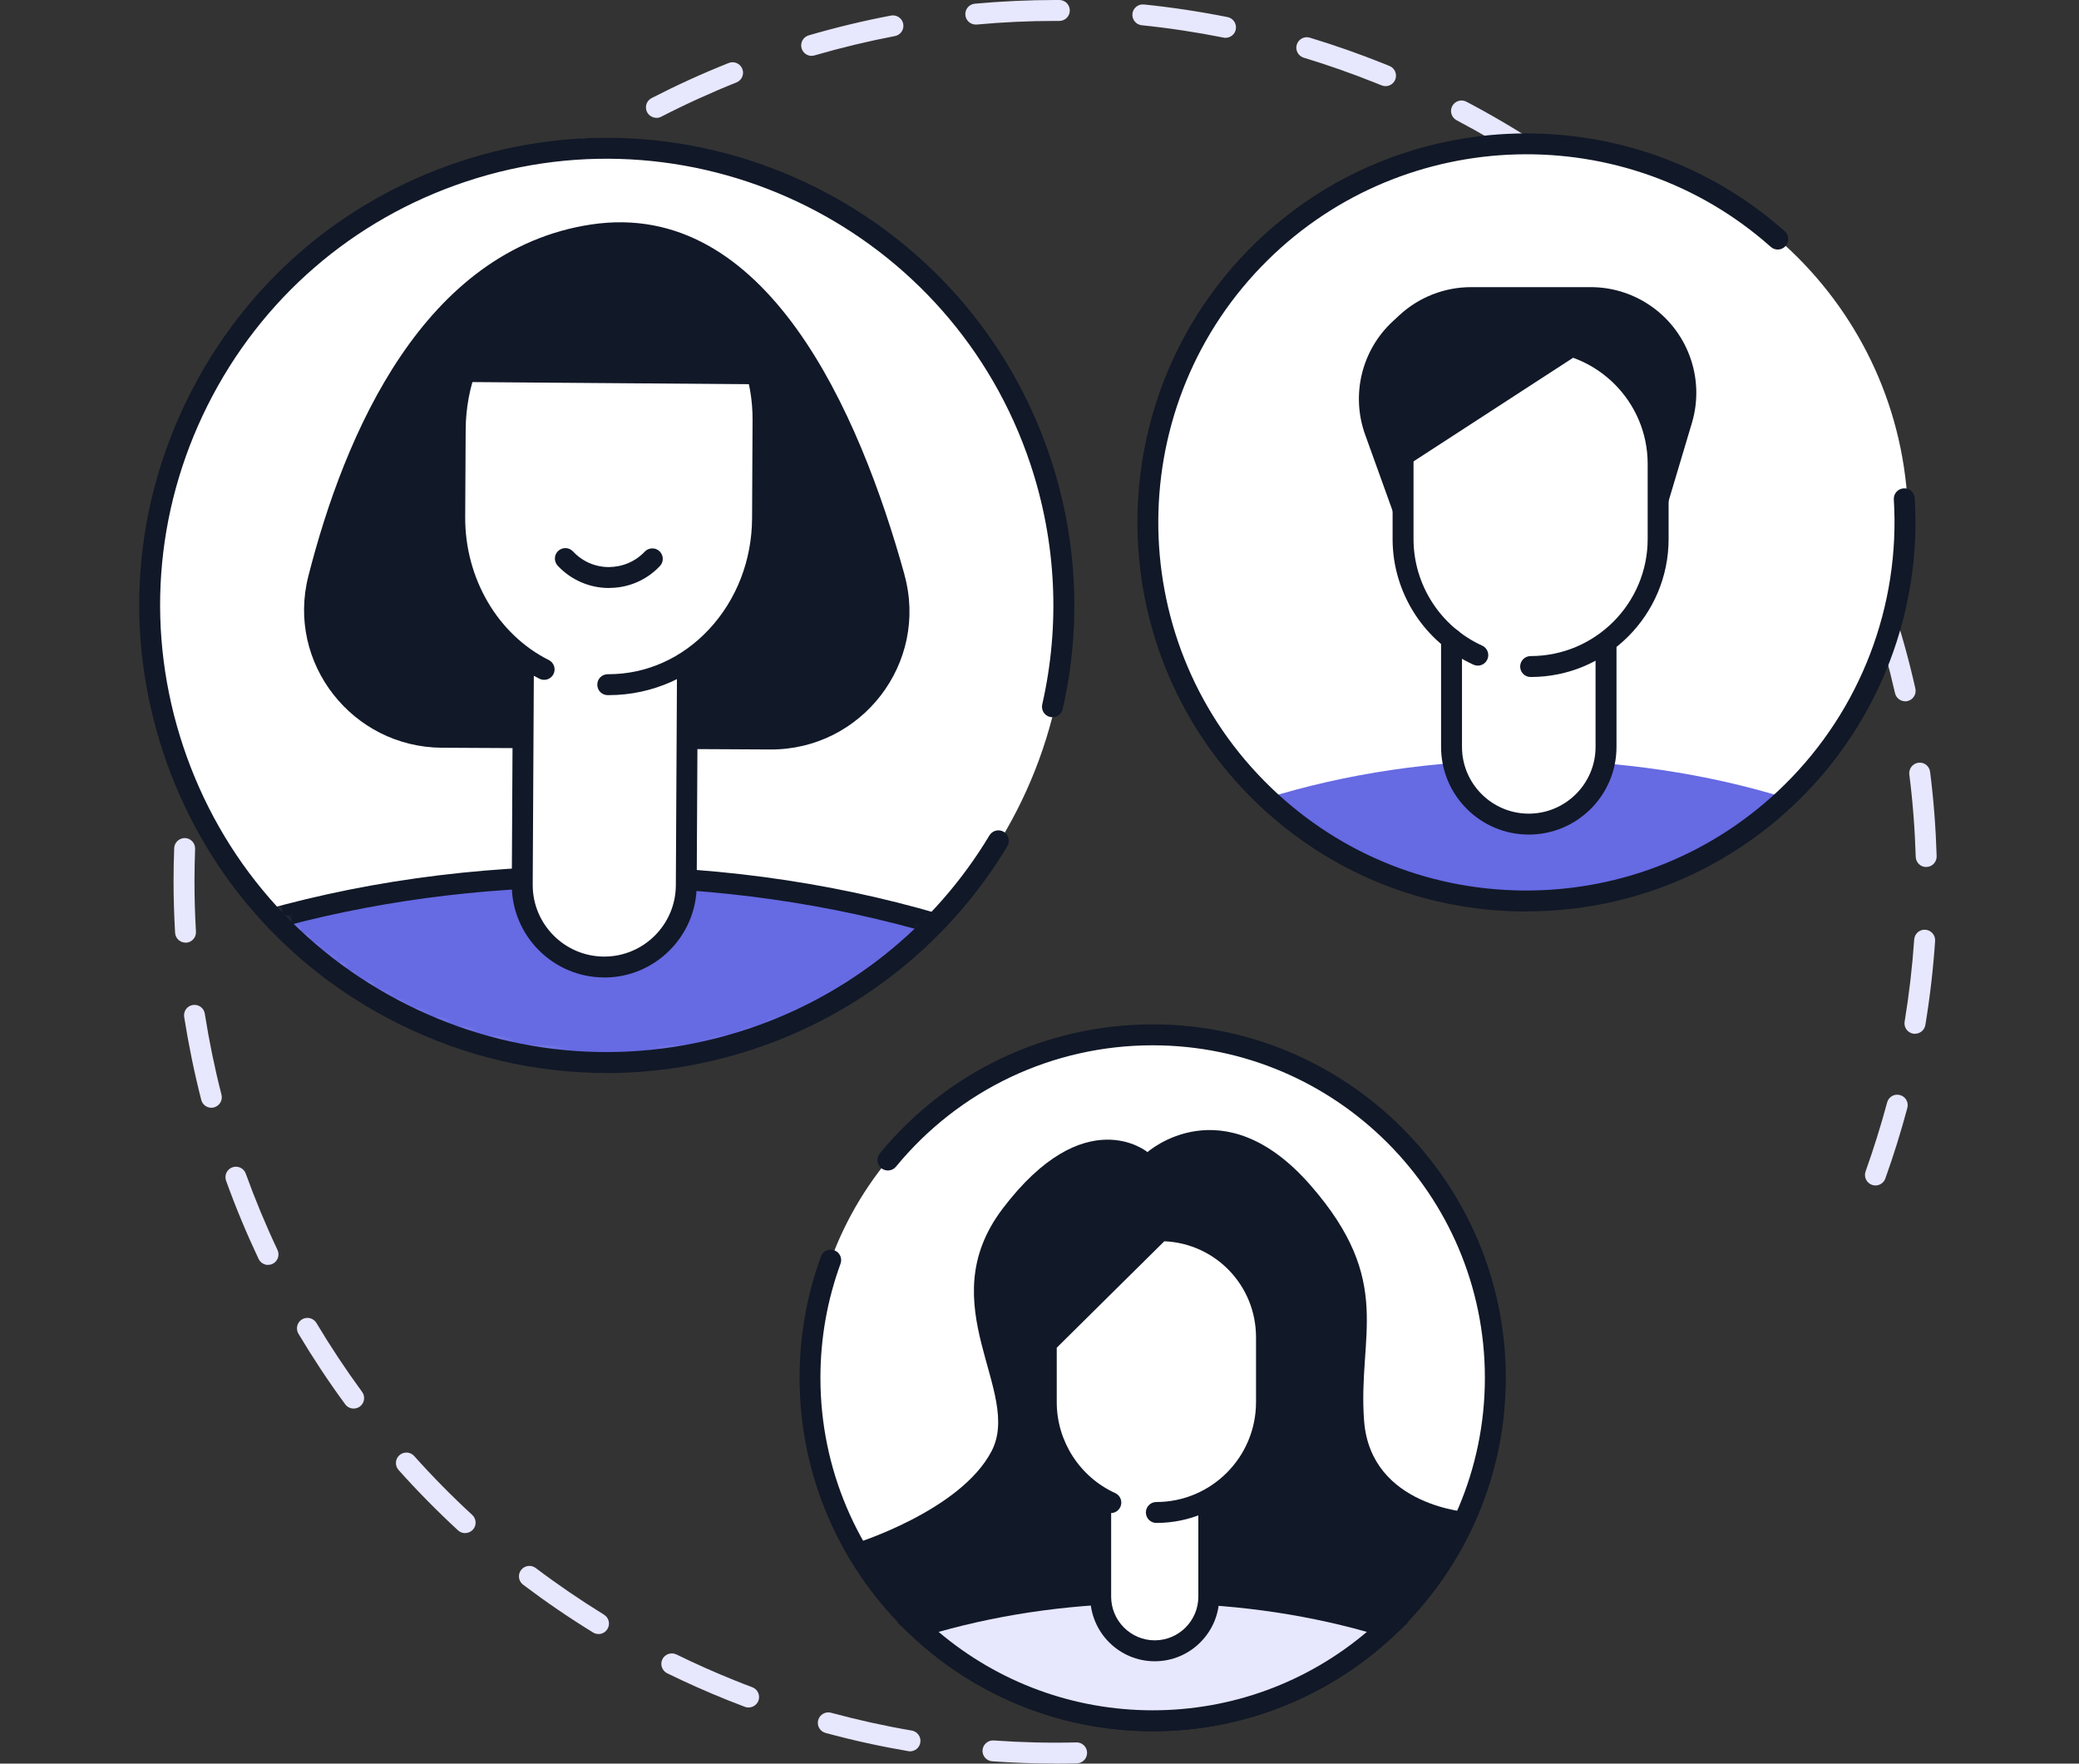 <svg width="224" height="190" viewBox="0 0 224 190" fill="none" xmlns="http://www.w3.org/2000/svg">
<rect x="0" y="0" width="224" height="190" fill="#333333" stroke="none"/>
<path d="M113.678 189.992C111.431 189.992 109.154 189.91 106.907 189.752C106.283 189.707 105.817 189.166 105.862 188.55C105.907 187.926 106.471 187.46 107.064 187.505C110.018 187.715 113.009 187.791 115.97 187.715C116.594 187.7 117.112 188.189 117.127 188.813C117.142 189.436 116.654 189.955 116.03 189.97C115.248 189.992 114.467 190 113.678 190V189.992ZM98.038 188.67C97.978 188.67 97.911 188.67 97.85 188.655C94.867 188.144 91.868 187.49 88.945 186.693C88.344 186.528 87.99 185.912 88.156 185.311C88.321 184.709 88.945 184.356 89.539 184.521C92.402 185.295 95.326 185.942 98.234 186.438C98.85 186.543 99.263 187.122 99.158 187.738C99.068 188.287 98.587 188.677 98.046 188.677L98.038 188.67ZM80.656 183.958C80.52 183.958 80.393 183.935 80.257 183.883C79.626 183.642 78.987 183.394 78.356 183.146C76.169 182.267 73.99 181.297 71.885 180.268C71.329 179.997 71.096 179.321 71.367 178.757C71.638 178.201 72.321 177.968 72.877 178.239C74.936 179.246 77.064 180.193 79.198 181.049C79.814 181.297 80.43 181.538 81.054 181.771C81.64 181.989 81.933 182.643 81.716 183.221C81.543 183.672 81.114 183.95 80.663 183.95L80.656 183.958ZM64.483 176.037C64.28 176.037 64.077 175.984 63.897 175.871C61.312 174.286 58.779 172.55 56.359 170.723C55.863 170.348 55.765 169.641 56.141 169.145C56.517 168.649 57.223 168.552 57.719 168.927C60.079 170.708 62.559 172.399 65.077 173.955C65.61 174.278 65.775 174.977 65.445 175.503C65.234 175.849 64.859 176.044 64.483 176.044V176.037ZM50.114 165.17C49.843 165.17 49.565 165.072 49.347 164.869C47.123 162.817 44.966 160.63 42.944 158.368C42.531 157.902 42.569 157.189 43.034 156.775C43.5 156.362 44.214 156.399 44.628 156.865C46.604 159.075 48.708 161.209 50.88 163.208C51.339 163.629 51.369 164.343 50.948 164.801C50.723 165.042 50.422 165.162 50.121 165.162L50.114 165.17ZM38.104 151.747C37.759 151.747 37.413 151.59 37.195 151.289C35.399 148.847 33.708 146.284 32.152 143.684C31.837 143.15 32.01 142.459 32.543 142.136C33.077 141.82 33.768 141.993 34.091 142.526C35.609 145.066 37.263 147.562 39.014 149.951C39.382 150.455 39.277 151.161 38.773 151.53C38.57 151.68 38.337 151.747 38.104 151.747ZM28.883 136.274C28.462 136.274 28.057 136.033 27.861 135.627C26.569 132.892 25.389 130.059 24.359 127.203C24.149 126.617 24.45 125.97 25.036 125.76C25.622 125.549 26.268 125.85 26.479 126.436C27.486 129.217 28.635 131.99 29.898 134.658C30.161 135.222 29.928 135.89 29.364 136.161C29.206 136.236 29.041 136.266 28.883 136.266V136.274ZM202.072 127.714C201.944 127.714 201.816 127.691 201.688 127.646C201.102 127.436 200.794 126.789 201.005 126.203C201.876 123.761 202.658 121.258 203.327 118.771C203.485 118.169 204.101 117.809 204.709 117.974C205.311 118.132 205.671 118.756 205.506 119.357C204.822 121.912 204.026 124.475 203.132 126.97C202.966 127.428 202.53 127.714 202.072 127.714ZM22.773 119.342C22.27 119.342 21.811 119.004 21.683 118.493C20.932 115.554 20.316 112.548 19.843 109.557C19.745 108.941 20.166 108.362 20.782 108.272C21.391 108.174 21.977 108.595 22.067 109.211C22.525 112.127 23.127 115.066 23.863 117.929C24.021 118.53 23.653 119.146 23.052 119.304C22.961 119.327 22.864 119.342 22.773 119.342ZM206.326 111.376C206.265 111.376 206.205 111.376 206.138 111.361C205.521 111.255 205.108 110.677 205.213 110.061C205.694 107.145 206.04 104.169 206.243 101.215C206.288 100.591 206.821 100.118 207.445 100.163C208.069 100.208 208.535 100.742 208.497 101.365C208.294 104.387 207.941 107.438 207.445 110.429C207.355 110.977 206.874 111.368 206.333 111.368L206.326 111.376ZM19.993 101.553C19.399 101.553 18.903 101.095 18.865 100.494C18.76 98.66 18.7 96.796 18.7 94.962C18.7 93.782 18.723 92.573 18.768 91.37C18.79 90.746 19.339 90.265 19.94 90.288C20.564 90.311 21.045 90.837 21.022 91.46C20.977 92.633 20.955 93.813 20.955 94.962C20.955 96.759 21.007 98.57 21.113 100.366C21.15 100.99 20.677 101.523 20.053 101.561C20.03 101.561 20.008 101.561 19.985 101.561L19.993 101.553ZM207.535 93.407C206.927 93.407 206.431 92.926 206.408 92.31C206.318 89.356 206.092 86.365 205.717 83.434C205.642 82.818 206.077 82.254 206.694 82.171C207.325 82.089 207.874 82.532 207.956 83.148C208.34 86.155 208.572 89.213 208.663 92.242C208.678 92.866 208.189 93.384 207.573 93.399C207.565 93.399 207.55 93.399 207.535 93.399V93.407ZM20.684 83.562C20.632 83.562 20.587 83.562 20.534 83.554C19.918 83.472 19.482 82.9 19.572 82.284C19.978 79.286 20.541 76.264 21.233 73.311C21.376 72.702 21.977 72.327 22.585 72.469C23.194 72.612 23.57 73.221 23.427 73.822C22.751 76.7 22.202 79.646 21.804 82.577C21.729 83.141 21.24 83.554 20.692 83.554L20.684 83.562ZM205.273 75.551C204.755 75.551 204.296 75.197 204.176 74.671C203.522 71.793 202.726 68.9 201.801 66.089C201.606 65.495 201.929 64.864 202.523 64.668C203.116 64.473 203.755 64.796 203.943 65.39C204.89 68.268 205.709 71.229 206.37 74.183C206.506 74.792 206.122 75.393 205.521 75.528C205.438 75.551 205.356 75.558 205.273 75.558V75.551ZM24.81 66.036C24.69 66.036 24.57 66.014 24.449 65.976C23.863 65.773 23.547 65.135 23.743 64.548C24.299 62.917 24.908 61.264 25.554 59.656C26.035 58.453 26.553 57.243 27.08 56.064C27.335 55.492 28.004 55.244 28.568 55.5C29.139 55.755 29.387 56.424 29.131 56.988C28.613 58.138 28.117 59.318 27.643 60.498C27.012 62.076 26.418 63.684 25.877 65.277C25.719 65.743 25.283 66.044 24.81 66.044V66.036ZM199.659 58.446C199.224 58.446 198.81 58.19 198.622 57.77C197.435 55.064 196.105 52.381 194.662 49.796C194.361 49.255 194.556 48.563 195.097 48.263C195.639 47.962 196.33 48.158 196.631 48.699C198.104 51.344 199.472 54.095 200.689 56.868C200.937 57.439 200.682 58.1 200.11 58.356C199.96 58.423 199.81 58.453 199.659 58.453V58.446ZM32.182 49.608C31.995 49.608 31.799 49.563 31.626 49.458C31.085 49.15 30.898 48.458 31.206 47.917C32.709 45.279 34.354 42.687 36.098 40.206C36.459 39.695 37.157 39.575 37.668 39.936C38.179 40.297 38.3 40.996 37.939 41.507C36.233 43.926 34.633 46.452 33.167 49.029C32.957 49.398 32.581 49.6 32.19 49.6L32.182 49.608ZM190.889 42.717C190.528 42.717 190.183 42.544 189.957 42.228C188.274 39.793 186.455 37.411 184.546 35.149C184.148 34.675 184.208 33.961 184.681 33.563C185.155 33.165 185.869 33.225 186.267 33.698C188.221 36.013 190.085 38.455 191.806 40.95C192.159 41.462 192.031 42.168 191.52 42.521C191.325 42.656 191.099 42.724 190.881 42.724L190.889 42.717ZM42.561 34.878C42.298 34.878 42.042 34.788 41.825 34.608C41.351 34.202 41.298 33.488 41.704 33.014C43.681 30.715 45.792 28.49 47.987 26.393C48.438 25.965 49.152 25.98 49.58 26.431C50.008 26.882 49.994 27.596 49.543 28.024C47.408 30.068 45.342 32.248 43.41 34.487C43.185 34.743 42.869 34.878 42.553 34.878H42.561ZM179.271 28.949C178.985 28.949 178.699 28.843 178.481 28.625C176.362 26.559 174.122 24.567 171.815 22.718C171.327 22.328 171.252 21.621 171.642 21.133C172.033 20.644 172.74 20.569 173.228 20.96C175.596 22.861 177.888 24.898 180.06 27.017C180.503 27.453 180.51 28.167 180.082 28.61C179.864 28.836 179.571 28.949 179.278 28.949H179.271ZM55.577 22.425C55.247 22.425 54.916 22.275 54.691 21.997C54.307 21.509 54.39 20.802 54.879 20.411C57.261 18.54 59.756 16.759 62.311 15.121C62.837 14.783 63.529 14.933 63.867 15.459C64.205 15.985 64.055 16.676 63.529 17.015C61.041 18.615 58.599 20.351 56.276 22.185C56.073 22.35 55.825 22.425 55.577 22.425ZM165.232 17.661C165.022 17.661 164.804 17.601 164.616 17.473C162.143 15.857 159.565 14.339 156.943 12.956C156.394 12.663 156.176 11.987 156.469 11.431C156.762 10.882 157.439 10.664 157.995 10.957C160.685 12.37 163.331 13.926 165.856 15.587C166.374 15.925 166.525 16.624 166.179 17.15C165.961 17.48 165.6 17.661 165.232 17.661ZM70.728 12.693C70.322 12.693 69.924 12.468 69.721 12.085C69.436 11.528 69.653 10.852 70.21 10.566C72.9 9.184 75.696 7.906 78.514 6.786C79.093 6.553 79.746 6.839 79.979 7.418C80.212 7.996 79.927 8.65 79.348 8.883C76.597 9.98 73.877 11.22 71.247 12.573C71.081 12.656 70.909 12.701 70.728 12.701V12.693ZM149.292 9.281C149.15 9.281 149.007 9.251 148.864 9.199L148.21 8.936C145.678 7.921 143.07 7.004 140.469 6.215C139.876 6.035 139.537 5.403 139.718 4.81C139.898 4.216 140.529 3.878 141.123 4.058C143.784 4.862 146.452 5.802 149.044 6.839L149.713 7.109C150.292 7.342 150.562 8.004 150.329 8.582C150.149 9.018 149.728 9.281 149.285 9.281H149.292ZM87.45 6.02C86.961 6.02 86.51 5.697 86.367 5.208C86.195 4.607 86.533 3.983 87.134 3.81C90.042 2.961 93.026 2.24 96.002 1.676C96.603 1.563 97.204 1.961 97.317 2.57C97.437 3.179 97.031 3.773 96.423 3.885C93.522 4.441 90.606 5.14 87.765 5.967C87.66 5.997 87.555 6.012 87.45 6.012V6.02ZM132.052 4.073C131.977 4.073 131.902 4.073 131.827 4.051C128.926 3.472 125.965 3.021 123.019 2.721C122.403 2.66 121.952 2.104 122.012 1.488C122.072 0.872 122.628 0.421 123.244 0.481C126.258 0.789 129.294 1.248 132.263 1.841C132.871 1.961 133.27 2.555 133.15 3.171C133.044 3.705 132.571 4.073 132.045 4.073H132.052ZM105.133 2.645C104.554 2.645 104.066 2.209 104.013 1.623C103.953 1.007 104.411 0.451 105.035 0.398C107.921 0.135 110.844 0 113.738 0H114.144C114.767 0 115.271 0.511 115.263 1.135C115.263 1.759 114.76 2.255 114.136 2.255H113.73C110.904 2.255 108.049 2.382 105.231 2.645C105.193 2.645 105.163 2.645 105.125 2.645H105.133Z" fill="#E7E7FE"/>
<path d="M87.277 148.432C87.277 128.021 103.811 111.479 124.2 111.479C144.588 111.479 161.122 128.021 161.122 148.432C161.122 168.843 144.588 185.384 124.2 185.384C103.811 185.384 87.277 168.843 87.277 148.432Z" fill="white"/>
<path d="M124.199 186.511C103.216 186.511 86.149 169.429 86.149 148.432C86.149 143.945 86.924 139.549 88.449 135.37C88.659 134.784 89.313 134.483 89.892 134.701C90.478 134.912 90.779 135.558 90.561 136.144C89.126 140.075 88.396 144.208 88.396 148.439C88.396 168.197 104.457 184.264 124.192 184.264C143.927 184.264 159.987 168.189 159.987 148.439C159.987 128.689 143.927 112.614 124.192 112.614C113.452 112.614 103.367 117.379 96.535 125.69C96.137 126.171 95.431 126.239 94.95 125.848C94.469 125.45 94.401 124.744 94.792 124.263C102.059 115.425 112.768 110.359 124.192 110.359C145.174 110.359 162.241 127.441 162.241 148.439C162.241 169.437 145.174 186.519 124.192 186.519L124.199 186.511Z" fill="#111827"/>
<path d="M98.865 175.306C105.479 181.551 114.384 185.384 124.192 185.384C133.999 185.384 142.912 181.551 149.518 175.306C141.867 172.931 133.278 171.601 124.192 171.601C115.106 171.601 106.508 172.931 98.865 175.306Z" fill="#E7E7FE"/>
<path d="M124.417 177.846C121.201 177.846 118.593 175.238 118.593 172.014V142.276H130.249V172.014C130.249 175.238 127.641 177.846 124.425 177.846H124.417Z" fill="white"/>
<path d="M146.978 153.121C146.249 143.885 150.315 138.121 141.191 127.682C131.744 116.875 123.636 124.12 123.636 124.12C123.636 124.12 116.88 118.506 108.004 130.245C100.173 140.608 110.198 149.897 106.832 156.345C103.465 162.801 92.034 166.318 92.034 166.318C92.034 166.318 95.694 173.653 100.241 176.877H148.444C148.444 176.877 158.409 166.025 158.409 162.944C158.409 162.944 147.714 162.358 146.978 153.121Z" fill="#111827"/>
<path d="M98.865 175.306C105.479 181.551 114.384 185.384 124.192 185.384C133.999 185.384 142.912 181.551 149.518 175.306C141.867 172.931 133.278 171.601 124.192 171.601C115.106 171.601 106.508 172.931 98.865 175.306Z" fill="#E7E7FE"/>
<path d="M124.199 186.511C114.459 186.511 105.193 182.821 98.099 176.125L96.693 174.802L98.535 174.231C106.569 171.736 115.203 170.474 124.199 170.474C133.195 170.474 141.822 171.736 149.864 174.231L151.705 174.802L150.3 176.125C143.205 182.821 133.939 186.511 124.199 186.511ZM101.128 175.809C107.583 181.266 115.699 184.257 124.199 184.257C132.699 184.257 140.815 181.273 147.271 175.809C140.004 173.765 132.248 172.728 124.199 172.728C116.15 172.728 108.402 173.765 101.128 175.809Z" fill="#111827"/>
<path d="M124.981 132.59H124.575L112.716 144.524V151.07C112.716 155.436 115.076 159.246 118.585 161.313V172.015C118.585 175.239 121.193 177.847 124.41 177.847C127.626 177.847 130.234 175.239 130.234 172.015V161.516C133.931 159.502 136.441 155.579 136.441 151.07V144.073C136.441 137.73 131.309 132.59 124.973 132.59H124.981Z" fill="white"/>
<path d="M124.417 178.974C120.585 178.974 117.466 175.855 117.466 172.015V161.644C117.466 161.02 117.969 160.517 118.593 160.517C119.217 160.517 119.72 161.02 119.72 161.644V172.015C119.72 174.608 121.832 176.719 124.417 176.719C127.003 176.719 129.114 174.608 129.114 172.015V161.817C129.114 161.193 129.618 160.689 130.242 160.689C130.865 160.689 131.369 161.193 131.369 161.817V172.015C131.369 175.855 128.25 178.974 124.417 178.974Z" fill="#111827"/>
<path d="M124.59 164.071C123.966 164.071 123.462 163.568 123.462 162.944C123.462 162.32 123.966 161.817 124.59 161.817C130.512 161.817 135.329 156.992 135.329 151.062V144.066C135.329 138.504 130.985 133.965 125.447 133.725L113.858 145.193V151.062C113.858 155.263 116.331 159.111 120.156 160.855C120.719 161.11 120.975 161.779 120.712 162.35C120.456 162.914 119.788 163.169 119.216 162.906C114.587 160.795 111.604 156.15 111.604 151.062V144.719C111.604 144.419 111.724 144.133 111.941 143.915L124.207 131.778C124.417 131.568 124.702 131.455 124.996 131.455C125.183 131.455 125.371 131.455 125.552 131.47C132.3 131.763 137.591 137.294 137.591 144.066V151.062C137.591 158.232 131.759 164.071 124.597 164.071H124.59Z" fill="#111827"/>
<path d="M65.603 114.223C38.353 114.223 16.258 92.128 16.258 64.878C16.258 37.628 38.353 15.533 65.603 15.533C92.853 15.533 114.948 37.628 114.948 64.878C114.948 92.128 92.853 114.223 65.603 114.223Z" fill="white"/>
<mask id="mask0_4047_3141" style="mask-type:luminance" maskUnits="userSpaceOnUse" x="16" y="15" width="99" height="100">
<path d="M65.603 114.223C38.353 114.223 16.258 92.128 16.258 64.878C16.258 37.628 38.353 15.533 65.603 15.533C92.853 15.533 114.948 37.628 114.948 64.878C114.948 92.128 92.853 114.223 65.603 114.223Z" fill="white"/>
</mask>
<g mask="url(#mask0_4047_3141)">
<path d="M26.328 99.84C36.308 109.354 49.791 115.239 64.671 115.321C79.551 115.396 93.093 109.655 103.171 100.246C91.583 96.593 78.559 94.504 64.776 94.429C50.993 94.354 37.947 96.308 26.328 99.84Z" fill="#666AE3"/>
<path d="M64.972 116.449C64.866 116.449 64.769 116.449 64.671 116.449C50.046 116.373 36.158 110.767 25.554 100.659L24.156 99.329L26.005 98.765C38.157 95.068 51.174 93.234 64.791 93.302C78.371 93.369 91.403 95.346 103.517 99.171L105.359 99.75L103.946 101.065C93.319 110.992 79.483 116.441 64.972 116.441V116.449ZM28.553 100.358C38.533 109.226 51.286 114.119 64.671 114.194C64.769 114.194 64.867 114.194 64.964 114.194C78.251 114.194 90.937 109.437 100.94 100.742C89.577 97.367 77.424 95.624 64.776 95.556C64.528 95.556 64.28 95.556 64.025 95.556C51.647 95.556 39.728 97.172 28.553 100.366V100.358Z" fill="#111827"/>
<path d="M97.453 61.911C92.583 44.363 82.542 21.359 63.702 24.184C45.635 26.898 37.128 46.723 33.22 62.084C30.845 71.433 37.969 80.504 47.619 80.556L82.986 80.744C92.853 80.797 100.083 71.418 97.445 61.911H97.453Z" fill="#111827"/>
<path d="M81.866 41.529C81.858 41.484 81.843 41.401 81.843 41.401L49.731 41.153C49.731 41.153 49.716 41.206 49.708 41.228C49.287 42.829 49.054 44.52 49.047 46.264L48.994 55.665C48.964 61.956 51.91 67.509 56.397 70.748L56.269 95.285C56.246 100.17 60.184 104.146 65.062 104.176C69.939 104.206 73.922 100.261 73.945 95.383L74.073 71.207C78.882 68.073 82.114 62.376 82.152 55.846L82.204 45.242C82.204 43.971 82.091 42.731 81.858 41.529H81.866Z" fill="white"/>
<path d="M65.107 105.304C65.107 105.304 65.07 105.304 65.055 105.304C59.561 105.273 55.112 100.779 55.142 95.286L55.27 71.478C55.27 70.854 55.788 70.343 56.404 70.358C57.028 70.358 57.532 70.869 57.524 71.493L57.396 95.301C57.374 99.554 60.816 103.034 65.069 103.056C65.084 103.056 65.1 103.056 65.107 103.056C69.338 103.056 72.795 99.622 72.818 95.383L72.946 71.485C72.946 70.861 73.449 70.365 74.073 70.365C74.697 70.365 75.2 70.876 75.192 71.5L75.065 95.398C75.035 100.877 70.57 105.311 65.099 105.311L65.107 105.304Z" fill="#111827"/>
<path d="M65.61 63.347C65.61 63.347 65.588 63.347 65.573 63.347C63.499 63.34 61.499 62.461 60.087 60.943C59.666 60.484 59.688 59.77 60.147 59.349C60.605 58.928 61.312 58.951 61.74 59.409C62.739 60.484 64.107 61.085 65.588 61.093C67.046 61.085 68.443 60.514 69.466 59.432C69.894 58.981 70.608 58.958 71.059 59.387C71.51 59.815 71.532 60.529 71.104 60.98C69.661 62.506 67.715 63.34 65.618 63.34L65.61 63.347Z" fill="#111827"/>
<path d="M65.565 74.89C65.565 74.89 65.505 74.89 65.475 74.89C64.851 74.89 64.348 74.379 64.355 73.755C64.355 73.131 64.859 72.635 65.483 72.635C65.513 72.635 65.535 72.635 65.565 72.635C69.646 72.635 73.494 70.914 76.41 67.78C79.363 64.601 81.009 60.363 81.032 55.839L81.084 45.235C81.107 40.868 79.566 36.765 76.748 33.669C73.952 30.603 70.232 28.904 66.272 28.882C66.242 28.882 66.219 28.882 66.196 28.882C61.965 28.882 57.983 30.663 54.961 33.909C51.903 37.201 50.204 41.59 50.174 46.279L50.122 55.681C50.084 62.294 53.623 68.352 59.132 71.11C59.688 71.388 59.914 72.064 59.636 72.62C59.358 73.176 58.681 73.402 58.125 73.124C51.858 69.982 47.829 63.129 47.874 55.666L47.927 46.264C47.957 41.011 49.866 36.081 53.316 32.376C56.788 28.649 61.364 26.589 66.287 26.634C70.886 26.657 75.192 28.619 78.416 32.158C81.618 35.668 83.361 40.32 83.339 45.25L83.286 55.854C83.256 60.949 81.407 65.729 78.063 69.321C74.719 72.913 70.285 74.89 65.573 74.89H65.565Z" fill="#111827"/>
</g>
<path d="M65.34 115.598C57.629 115.598 49.971 113.81 42.869 110.255C30.837 104.243 21.864 93.902 17.61 81.141C13.357 68.38 14.326 54.725 20.339 42.693C26.351 30.661 36.691 21.688 49.452 17.434C75.801 8.649 104.374 22.936 113.159 49.276C116.082 58.047 116.548 67.418 114.497 76.391C114.361 77 113.753 77.376 113.144 77.241C112.535 77.105 112.16 76.497 112.295 75.888C114.249 67.328 113.813 58.37 111.017 49.99C102.623 24.829 75.328 11.182 50.166 19.576C37.977 23.642 28.102 32.209 22.352 43.7C16.611 55.191 15.679 68.237 19.745 80.427C23.811 92.617 32.378 102.492 43.868 108.241C55.359 113.983 68.406 114.914 80.596 110.849C91.47 107.219 100.714 99.816 106.606 90.001C106.929 89.468 107.62 89.295 108.154 89.618C108.687 89.941 108.86 90.633 108.537 91.166C102.367 101.44 92.695 109.195 81.309 112.991C76.079 114.734 70.69 115.606 65.332 115.606L65.34 115.598Z" fill="#111827"/>
<path d="M124.477 56.462C124.477 34.044 142.633 15.864 165.036 15.864C187.439 15.864 205.596 34.044 205.596 56.462C205.596 78.879 187.439 97.059 165.036 97.059C142.633 97.059 124.477 78.887 124.477 56.462Z" fill="white"/>
<path d="M136.486 85.982C143.791 92.873 153.636 97.112 164.473 97.112C175.31 97.112 185.155 92.881 192.46 85.982C184.005 83.367 174.513 81.894 164.473 81.894C154.433 81.894 144.933 83.367 136.486 85.982Z" fill="#666AE3"/>
<path d="M177.541 32.745C175.7 31.557 173.566 30.934 171.379 30.934H158.505C155.634 30.934 152.861 32.023 150.757 33.977L150.051 34.631C146.706 37.735 145.541 42.545 147.09 46.836L151.321 58.582L178.458 58.409L182.291 45.573C183.742 40.718 181.802 35.488 177.541 32.745Z" fill="#111827"/>
<path d="M170.83 37.862C170.77 37.832 170.657 37.787 170.657 37.787L151.178 50.435V58.063C151.178 62.429 153.222 66.315 156.393 68.832V80.459C156.393 85.058 160.121 88.778 164.713 88.778C169.305 88.778 173.032 85.05 173.032 80.459V69.133C176.436 66.631 178.653 62.617 178.653 58.071V49.977C178.653 44.588 175.445 39.944 170.83 37.862Z" fill="white"/>
<path d="M164.917 72.936C164.293 72.936 163.789 72.433 163.789 71.809C163.789 71.185 164.293 70.681 164.917 70.681C171.868 70.681 177.527 65.022 177.527 58.071V49.977C177.527 43.273 172.079 37.825 165.375 37.825H152.299V58.071C152.299 63.001 155.199 67.51 159.693 69.554C160.257 69.81 160.513 70.479 160.25 71.05C159.994 71.613 159.325 71.869 158.754 71.606C153.463 69.193 150.044 63.88 150.044 58.071V36.698C150.044 36.074 150.547 35.57 151.171 35.57H165.375C173.319 35.57 179.782 42.033 179.782 49.977V58.071C179.782 66.27 173.108 72.936 164.917 72.936Z" fill="#111827"/>
<path d="M164.465 98.201C164.367 98.201 164.27 98.201 164.172 98.201C152.974 98.126 142.476 93.692 134.607 85.719C118.374 69.26 118.555 42.664 135.013 26.423C150.69 10.957 175.85 10.296 192.294 24.913C192.76 25.326 192.797 26.04 192.384 26.506C191.971 26.972 191.257 27.017 190.791 26.596C175.234 12.761 151.426 13.392 136.591 28.024C121.02 43.385 120.847 68.554 136.208 84.125C143.648 91.671 153.583 95.864 164.18 95.939C174.754 95.999 184.764 91.956 192.309 84.509C200.47 76.452 204.754 65.262 204.048 53.809C204.01 53.185 204.484 52.651 205.107 52.614C205.731 52.569 206.265 53.05 206.302 53.666C207.046 65.773 202.53 77.594 193.902 86.109C185.996 93.903 175.558 98.186 164.465 98.186V98.201Z" fill="#111827"/>
<path d="M164.713 89.912C159.505 89.912 155.267 85.673 155.267 80.465V68.839C155.267 68.215 155.77 67.712 156.394 67.712C157.018 67.712 157.521 68.215 157.521 68.839V80.465C157.521 84.433 160.753 87.657 164.713 87.657C168.674 87.657 171.913 84.433 171.913 80.465V69.425C171.913 68.802 172.417 68.298 173.04 68.298C173.664 68.298 174.168 68.802 174.168 69.425V80.465C174.168 85.673 169.929 89.912 164.713 89.912Z" fill="#111827"/>
</svg>
